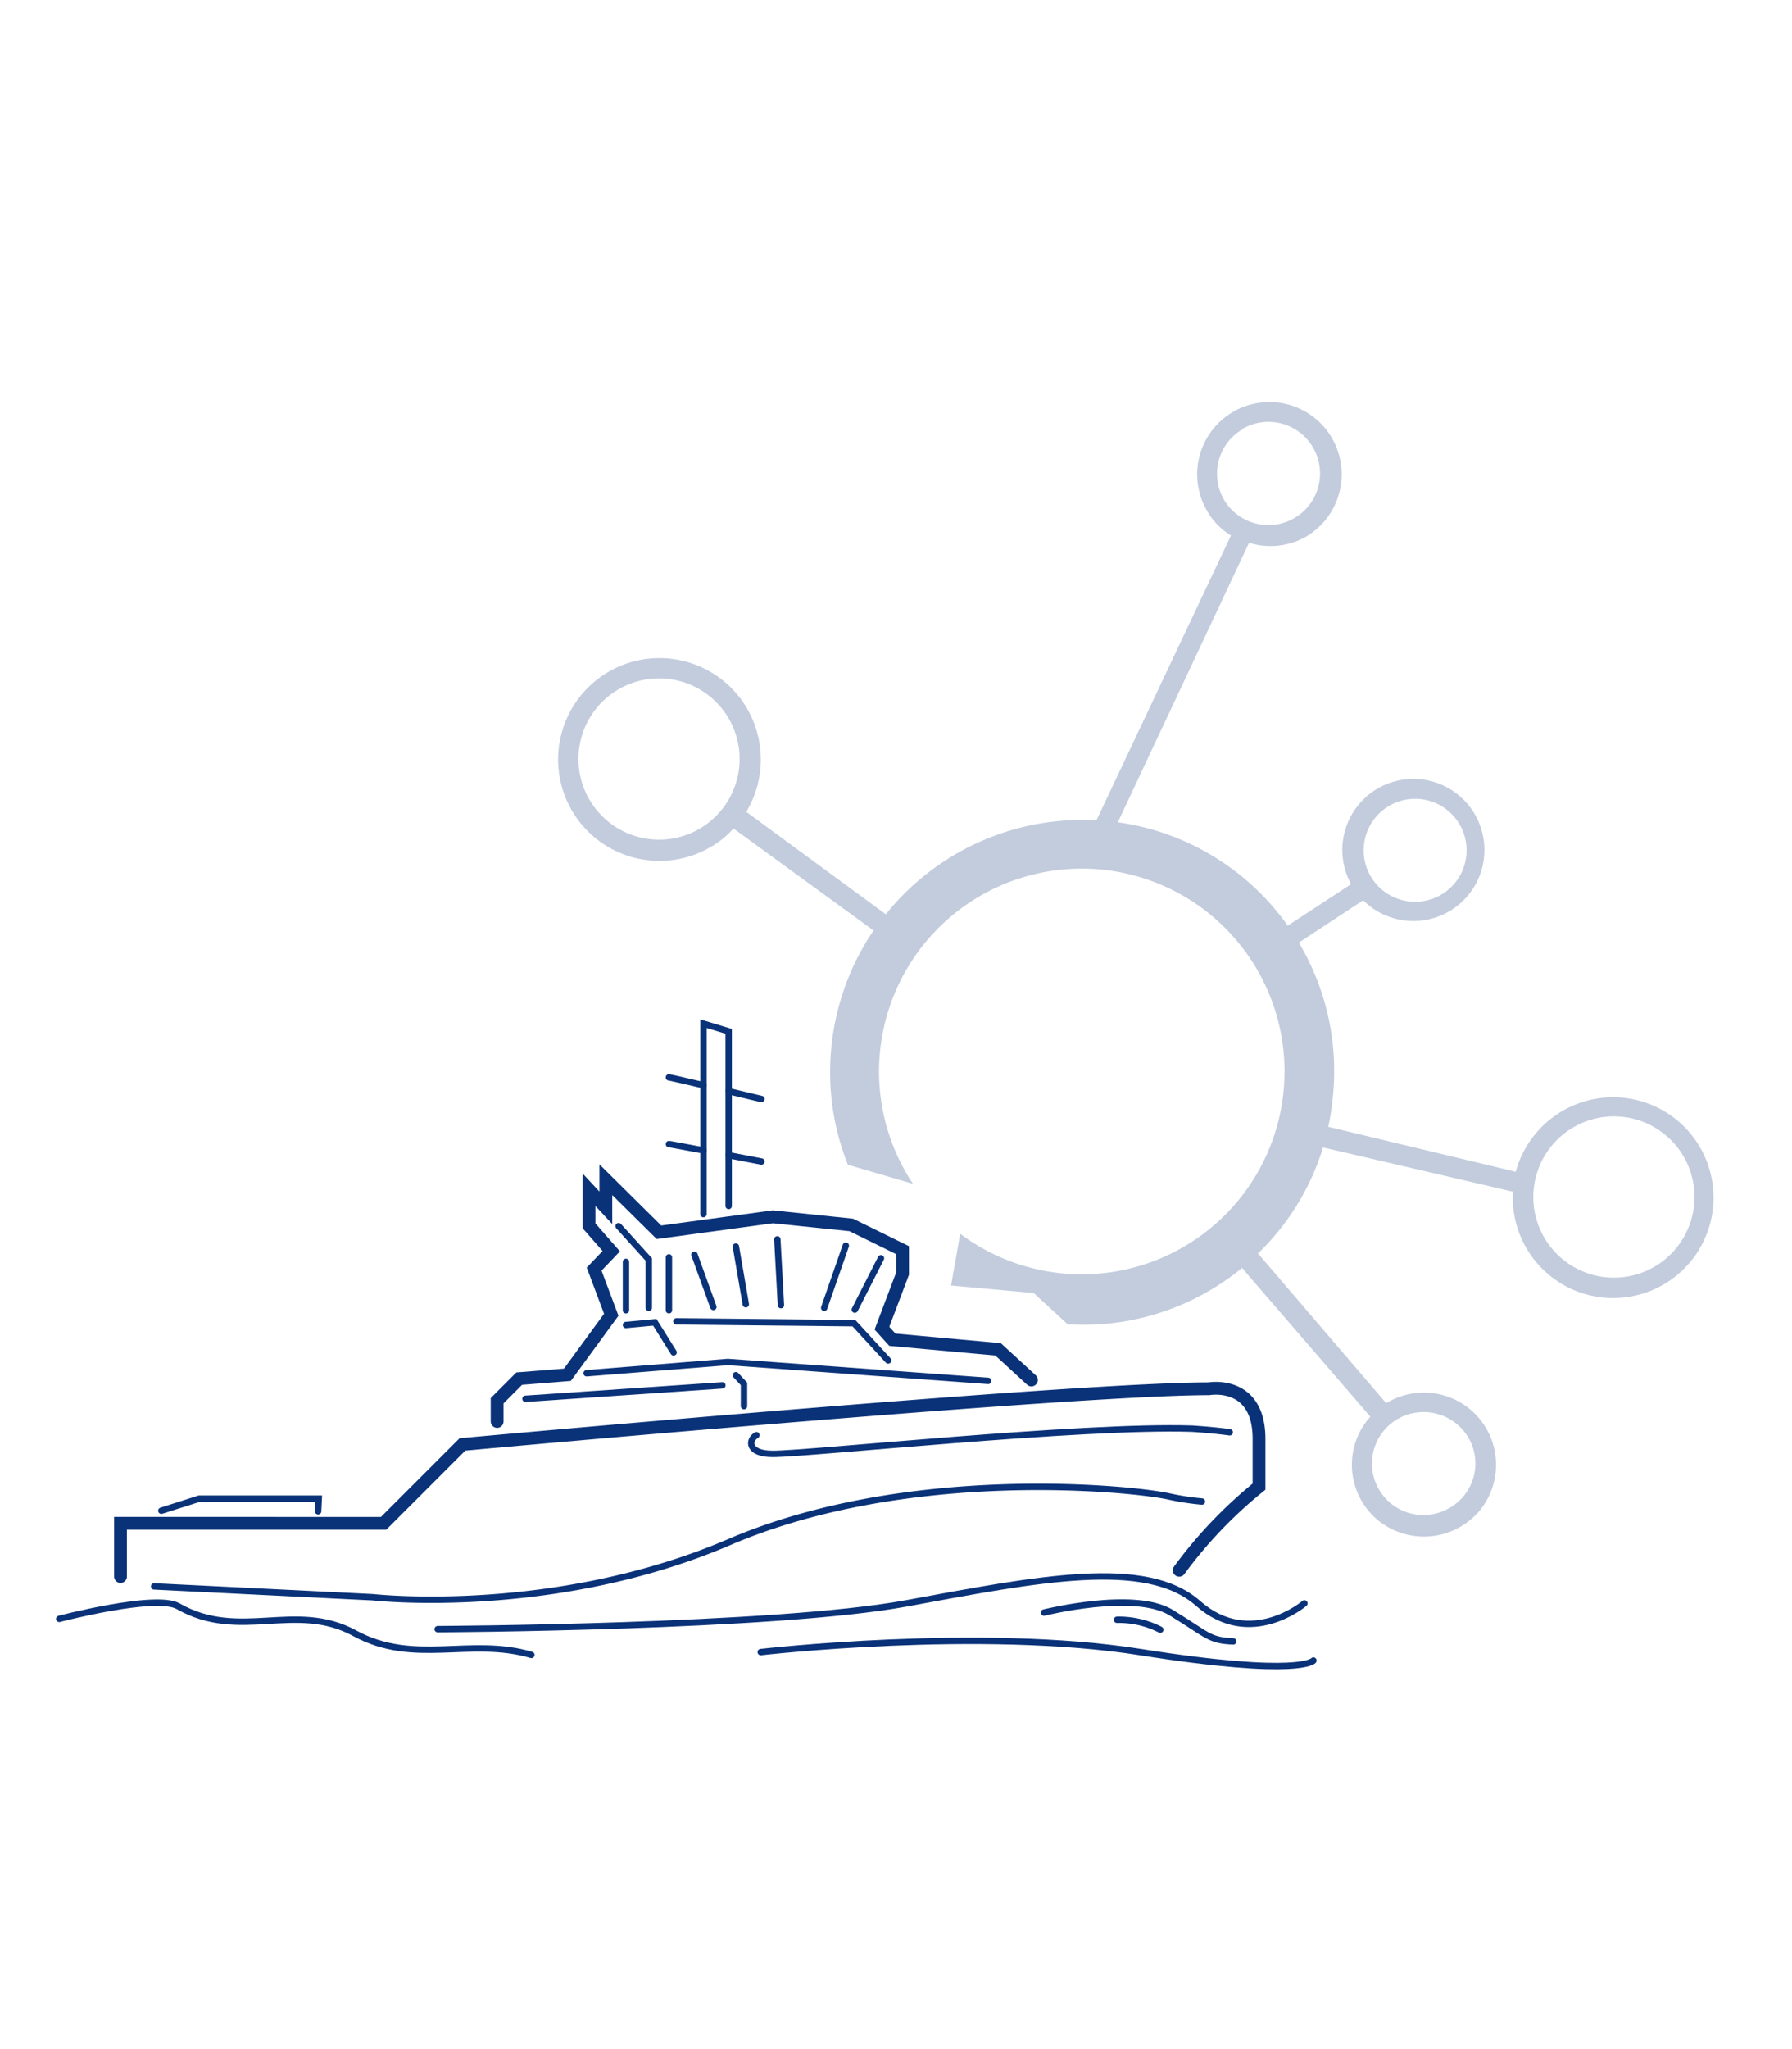 <svg xmlns="http://www.w3.org/2000/svg" viewBox="0 0 280 320"><defs><style>.cls-1{fill:#c2ccdd;}.cls-2,.cls-3{fill:none;stroke:#0a3278;stroke-linecap:round;stroke-miterlimit:10;}.cls-2{stroke-width:2px;}</style></defs><g id="Zeichnung"><path class="cls-1" d="M252.992,171.377a15.787,15.787,0,0,0-16.156,11.614l-29.3-7.026a38.067,38.067,0,0,0,.753-4.982,39.155,39.155,0,0,0-5.346-23.778L213,140.592a11.1,11.1,0,1,0-1.891-2.517l-9.9,6.481a39.157,39.157,0,0,0-26.552-16.145l20.506-43.648a11.252,11.252,0,0,0,8.872-.938,11.29,11.29,0,1,0-15.44-4.062,10.6,10.6,0,0,0,3.744,3.86L171.321,128.1a39.411,39.411,0,0,0-32.913,14.68l-21.806-16a15.835,15.835,0,1,0-5.559,5.49,13.744,13.744,0,0,0,3.562-2.892l21.885,15.933a39.365,39.365,0,0,0-6.763,20.87,38.846,38.846,0,0,0,2.758,15.713l10.168,2.978a31.679,31.679,0,1,1,7.373,7.8l-1.421,8.083,12.909,1.174,5.317,4.885a39.108,39.108,0,0,0,27.249-8.808l.528.635,19.512,22.6a11.222,11.222,0,0,0,1.32,16.274,11.373,11.373,0,0,0,15.822-1.689A11.277,11.277,0,0,0,216.817,219l-.231.125-20.027-23.376a38.859,38.859,0,0,0,10.169-16.561L236.4,186.1a15.683,15.683,0,1,0,16.59-14.722Zm-36-45.5a8.043,8.043,0,1,1-2.841,10.94A8.045,8.045,0,0,1,217,125.878ZM191.249,78.031a8.049,8.049,0,0,1,2.92-11.007l.072.007-.066-.079a8.061,8.061,0,1,1-2.926,11.079ZM109.33,129.407a12.594,12.594,0,1,1,4.52-17.228A12.613,12.613,0,0,1,109.33,129.407Zm109,92.219a8.132,8.132,0,0,1,11.086,2.854,7.984,7.984,0,0,1-2.92,11.006,8.043,8.043,0,1,1-8.166-13.86Zm40.2-23.818a12.595,12.595,0,1,1,4.52-17.228A12.614,12.614,0,0,1,258.532,197.808Z"/><path class="cls-2" d="M184.251,245.225a69.957,69.957,0,0,1,12.472-13.059V224.71c0-9.239-7.831-7.831-7.831-7.831-21.573,0-116.635,8.693-116.635,8.693l-12.32,12.319H18.83V246.2"/><path class="cls-3" d="M9.257,252.814s15.077-3.962,18.583-1.971c9.666,5.49,18.3-.845,27.592,4.223s18.02.563,27.593,3.379"/><path class="cls-3" d="M68.384,254.421s52.652-.246,73.206-4.024,37.447-7.2,45.612,0,16.612,0,16.612,0"/><path class="cls-3" d="M118.866,258.005s34.279-3.955,59.329,0,27.027,1.319,27.027,1.319"/><path class="cls-3" d="M163.129,251.828s14.078-3.519,19.85,0,5.913,4.364,9.714,4.505"/><path class="cls-3" d="M174.532,252.953a14.228,14.228,0,0,1,6.758,1.55"/><path class="cls-3" d="M24.085,247.746l34.163,1.689S86.4,252.626,114,240.8s62.318-8.447,68.513-7.133a41.5,41.5,0,0,0,5.287.823"/><path class="cls-3" d="M118.191,224.124c-1.308.745-1.414,2.927,2.563,2.927,5.772,0,48.147-4.5,65.463-3.942,0,0,3.217.189,5.927.568"/><polyline class="cls-3" points="91.662 214.454 113.715 212.692 154.401 215.648"/><polyline class="cls-3" points="114.982 214.76 116.249 216.117 116.249 219.59"/><line class="cls-3" x1="82.103" y1="218.443" x2="112.871" y2="216.347"/><polyline class="cls-3" points="97.807 206.92 102.312 206.497 105.248 211.194"/><polyline class="cls-3" points="105.691 206.356 133.424 206.638 138.774 212.457"/><line class="cls-3" x1="108.506" y1="195.939" x2="111.463" y2="204.104"/><line class="cls-3" x1="114.982" y1="194.672" x2="116.531" y2="203.682"/><line class="cls-3" x1="121.458" y1="193.545" x2="122.021" y2="203.822"/><line class="cls-3" x1="132.157" y1="194.531" x2="128.779" y2="204.245"/><line class="cls-3" x1="137.648" y1="196.502" x2="133.565" y2="204.526"/><polyline class="cls-2" points="77.676 221.983 77.676 218.745 81.125 215.296 88.655 214.694 95.508 205.324 92.833 198.191 95.508 195.394 92.035 191.434 92.035 185.803 94.663 188.618 94.663 184.231 102.961 192.443 120.754 190.026 133.002 191.293 141.026 195.235 141.026 198.895 137.806 207.417 139.431 209.219 155.949 210.721 161.158 215.507"/><polyline class="cls-3" points="96.657 191.481 101.374 196.69 101.374 204.245"/><line class="cls-3" x1="97.807" y1="197.065" x2="97.807" y2="204.62"/><line class="cls-3" x1="104.518" y1="196.361" x2="104.518" y2="204.62"/><polyline class="cls-3" points="25.212 235.92 31.111 234.043 49.801 234.043 49.707 236.014"/><line class="cls-3" x1="109.914" y1="189.604" x2="109.914" y2="179.656"/><line class="cls-3" x1="113.856" y1="188.337" x2="113.856" y2="180.407"/><line class="cls-3" x1="109.914" y1="179.656" x2="109.914" y2="169.476"/><polyline class="cls-3" points="109.914 169.476 109.914 159.867 113.856 161.06 113.856 170.409"/><line class="cls-3" x1="113.856" y1="180.407" x2="113.856" y2="170.409"/><path class="cls-3" d="M113.856,170.409c2.787.663,5.115,1.222,5.115,1.222"/><path class="cls-3" d="M109.914,169.476c-2.82-.664-5.243-1.224-5.4-1.224"/><path class="cls-3" d="M104.518,178.67c.153,0,2.576.451,5.4.986"/><path class="cls-3" d="M118.971,181.391s-2.328-.45-5.115-.984"/></g></svg>